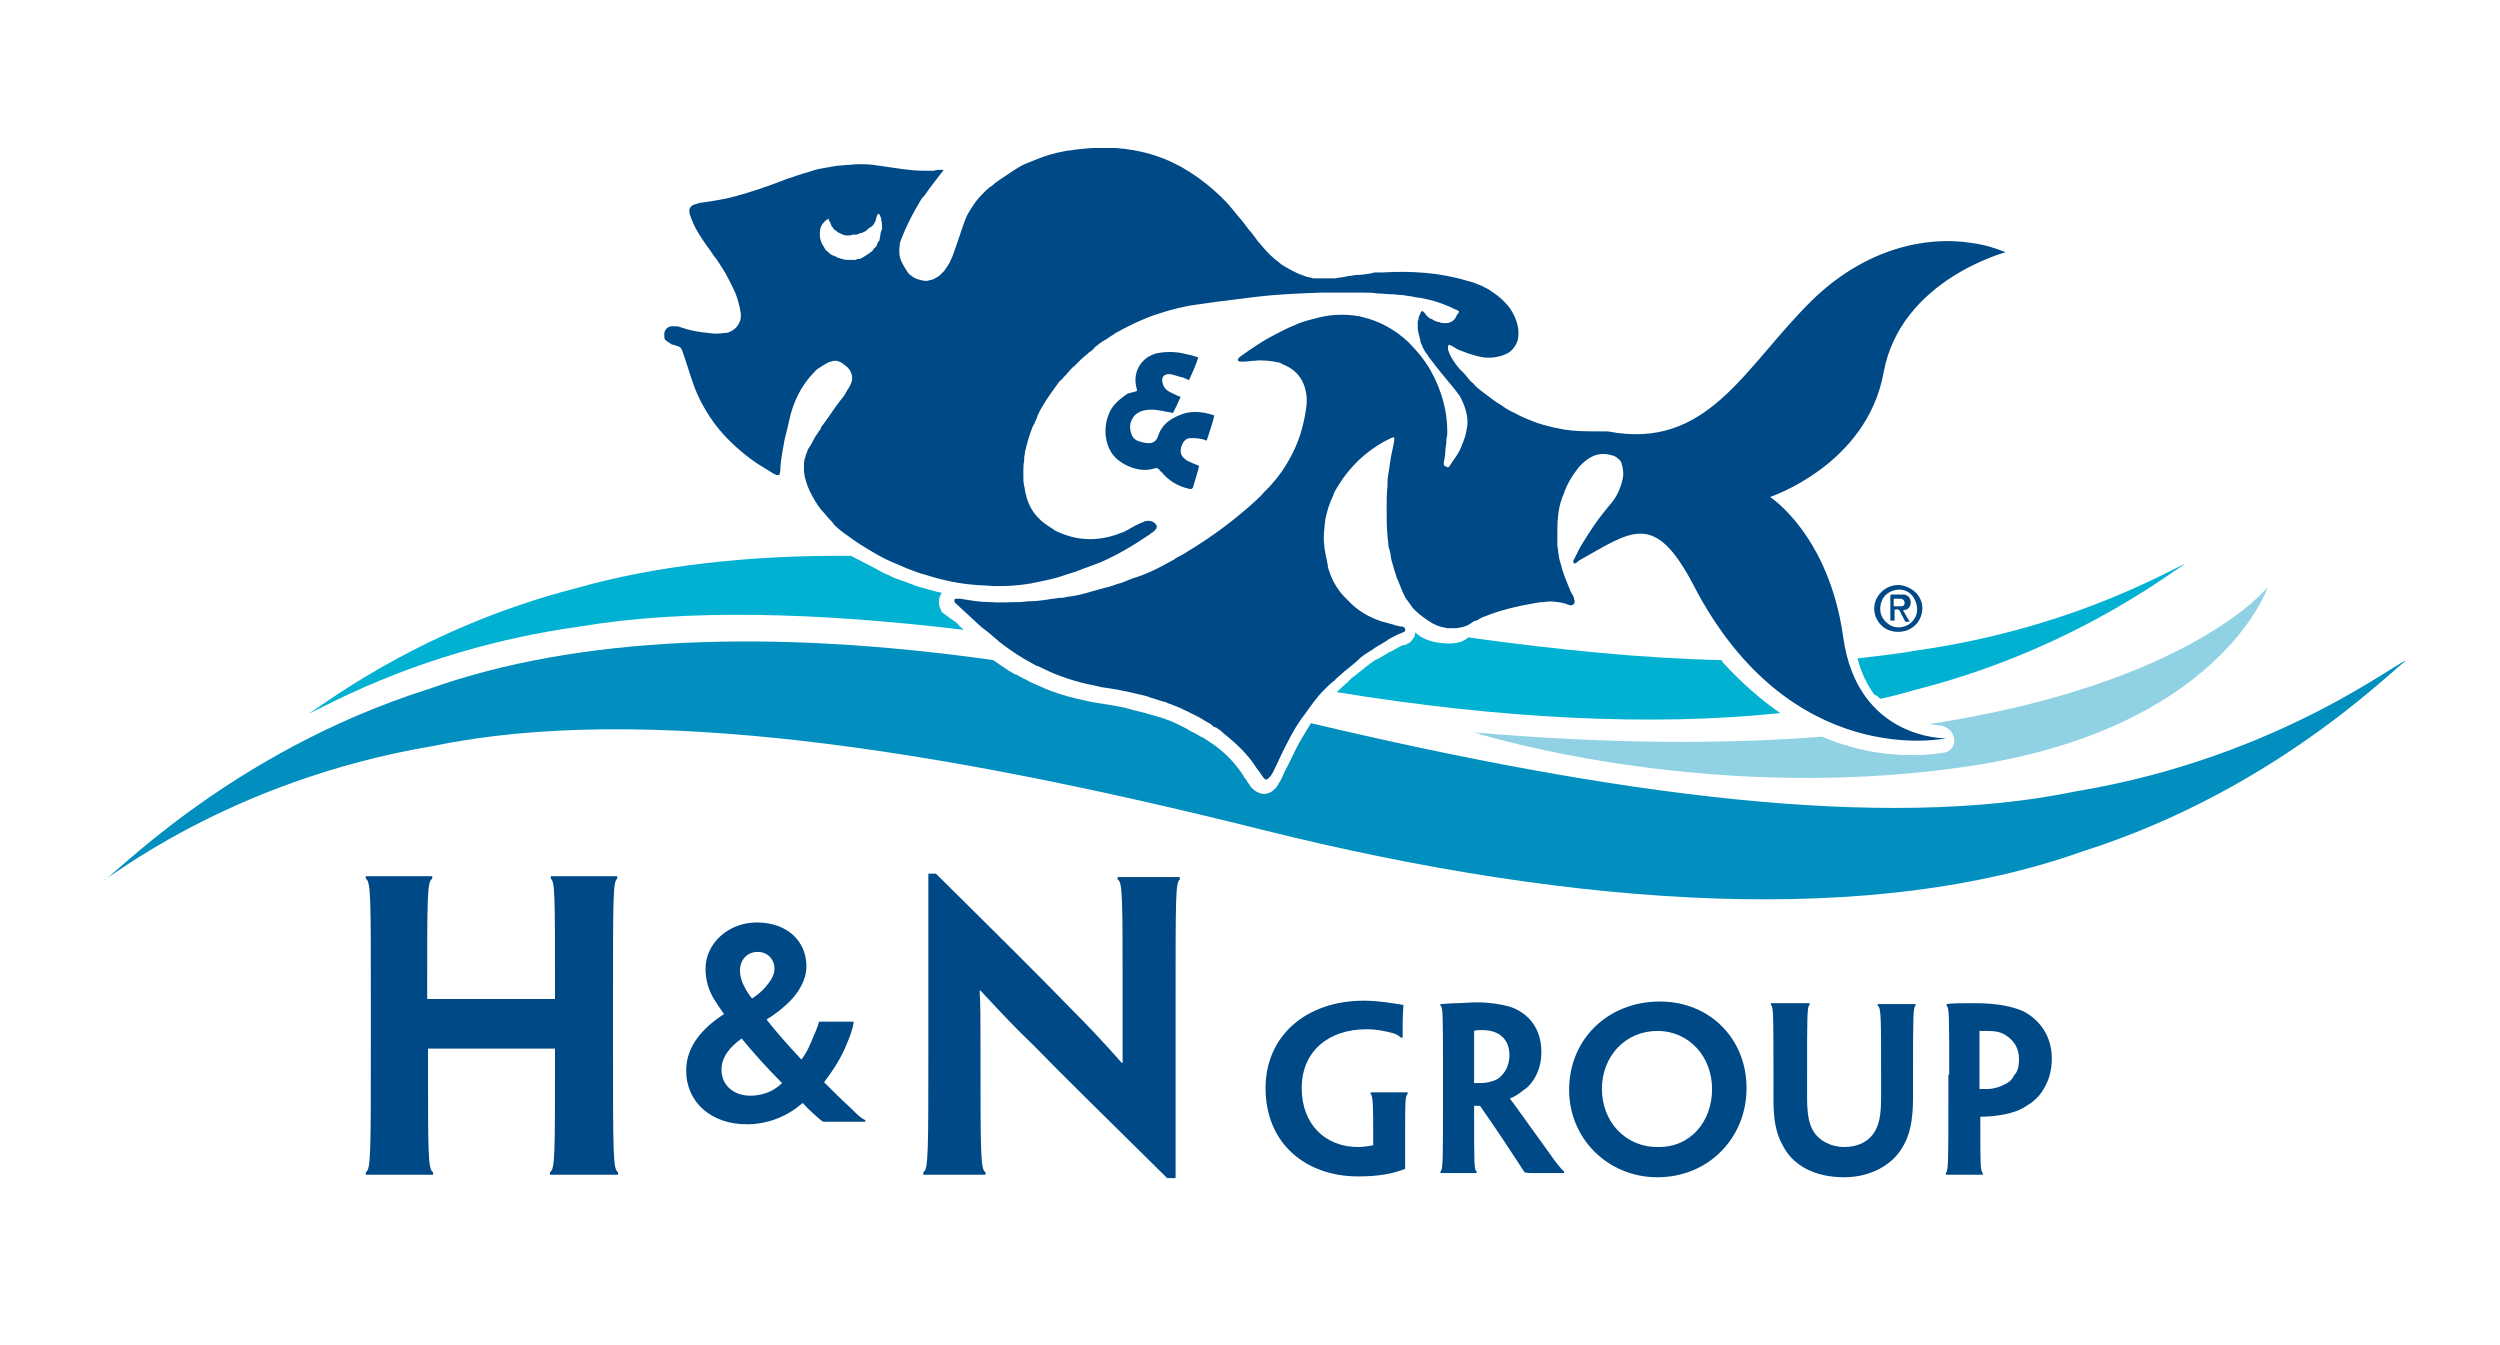 <?xml version="1.0" encoding="utf-8"?>
<!-- Generator: Adobe Illustrator 19.0.0, SVG Export Plug-In . SVG Version: 6.00 Build 0)  -->
<svg version="1.1" xmlns="http://www.w3.org/2000/svg"  x="0px" y="0px"
	 viewBox="0 0 297.3 160" style="enable-background:new 0 0 297.3 160;" xml:space="preserve">
<style type="text/css">
	.st0{fill:#008FBE;}
	.st1{fill:#00B1D1;}
	.st2{fill:#90D2E4;}
	.st3{fill:#004987;}
</style>
<g id="wave">
	<g>
		<path class="st0" d="M246.9,94.1c-23,4.8-55.1,0.4-91-8.1c-0.1,0.2-0.2,0.3-0.3,0.5c-0.5,0.8-1,1.6-1.5,2.6
			c-0.4,0.8-0.8,1.7-1.3,2.6l-0.4,0.9c-0.1,0.2-0.2,0.4-0.3,0.5c0,0.1-0.1,0.1-0.1,0.2c-0.1,0.1-0.1,0.2-0.2,0.3
			c-0.4,0.5-0.9,0.8-1.4,0.8l-0.1,0c-0.2,0-0.4,0-0.5-0.1c-0.4-0.1-0.8-0.4-1.1-0.8c-0.1-0.2-0.3-0.4-0.4-0.6l-0.2-0.3
			c-0.1-0.1-0.2-0.2-0.2-0.3c-0.9-1.4-2-2.6-3.5-3.7c-0.3-0.2-0.6-0.4-0.9-0.6l-0.3-0.2c-0.2-0.1-0.4-0.2-0.6-0.3
			c-0.1-0.1-0.2-0.1-0.3-0.2l-0.2-0.1c-0.1-0.1-0.3-0.1-0.4-0.2c-0.2-0.1-0.4-0.2-0.5-0.3l-0.4-0.2c-0.2-0.1-0.4-0.2-0.6-0.3
			l-0.4-0.2c-0.2-0.1-0.5-0.2-0.7-0.3l-0.3-0.1c-0.3-0.1-0.5-0.2-0.8-0.3l-0.1,0c-0.3-0.1-0.6-0.2-1-0.3l-0.7-0.2
			c-0.4-0.1-0.8-0.2-1.2-0.3l-0.4-0.1c-0.2-0.1-0.5-0.1-0.7-0.2c-0.5-0.1-1-0.2-1.5-0.3c-0.6-0.1-1.2-0.2-1.9-0.3
			c-0.7-0.1-1.5-0.3-2.4-0.5c-1.3-0.3-2.6-0.7-3.8-1.2c-0.6-0.3-1.2-0.5-1.8-0.8c-0.5-0.3-1-0.5-1.5-0.8c-0.1-0.1-0.2-0.1-0.3-0.1
			c-0.9-0.5-1.7-1.1-2.6-1.7c-26.2-3.7-49.3-2.9-67,3.4c-24.4,7.7-38.7,23.5-38.7,22.7C12.4,105,27,92.8,51.6,88.7
			c24.6-5.1,59.4,0.2,98.2,9.9c38.7,9.7,73.3,11.4,97.7,2.7c24.4-7.7,38.7-23.5,38.7-22.7C286.1,77.8,271.6,90,246.9,94.1z"/>
		<path class="st1" d="M223.6,83.1c1.5-0.3,2.9-0.7,4.3-1.1c20-5.1,32-15.4,32-14.9c0-0.5-12.1,7.5-32.3,10.3
			c-2.1,0.4-4.4,0.6-6.7,0.9c0.4,1.6,1.1,3.1,2,4.3C223.2,82.7,223.4,82.9,223.6,83.1z"/>
		<path class="st1" d="M171.7,76.5c-1.5-0.1-2.7-0.6-3.4-1.3c0,0.3-0.1,0.6-0.3,0.8c-0.1,0.2-0.3,0.4-0.5,0.5l-0.2,0.1
			c-0.1,0.1-0.2,0.1-0.4,0.1c0,0,0,0,0,0c-0.5,0.2-1,0.5-1.5,0.8l-0.1,0c-0.5,0.3-1,0.6-1.5,0.9l-0.1,0c-0.5,0.3-1,0.7-1.4,1
			l-0.1,0.1c-0.5,0.4-0.9,0.7-1.4,1.1c-0.2,0.2-0.4,0.3-0.5,0.5c-0.2,0.2-0.5,0.4-0.7,0.6l-0.4,0.4c-0.1,0.1-0.2,0.2-0.3,0.2
			c19.6,3.2,37.6,4.1,52.8,2.5c-2.2-1.5-4.7-3.7-6.7-5.9c-0.1-0.1-0.2-0.3-0.3-0.4c-9.2-0.2-19.3-1.2-30.1-2.7
			C174,76.4,172.9,76.6,171.7,76.5z"/>
		<path class="st1" d="M112,72.8l-0.2-0.5c-0.1-0.1-0.2-0.6-0.1-1.1c0-0.1,0.1-0.4,0.3-0.7c-1-0.2-1.9-0.5-3-0.8
			c-0.5-0.2-1.1-0.4-1.6-0.6c-0.6-0.2-1.2-0.4-1.7-0.7c-0.6-0.2-1.1-0.5-1.6-0.8l-2.9-1.5c-12.3-0.1-23.3,1.2-32.5,3.8
			c-20,5.1-32,15.4-32,14.9c0,0.5,12.1-7.5,32.3-10.3c12.5-2.1,28.1-1.7,45.6,0.4c-0.3-0.3-0.6-0.5-0.8-0.8L112,72.8z"/>
		<path class="st2" d="M232.4,87.9c0.1,0.8-0.5,1.5-1.2,1.6c-0.1,0-1.5,0.3-3.8,0.3c0,0,0,0,0,0c-2.4,0-4.9-0.3-7.3-1
			c-1.1-0.3-2.3-0.7-3.4-1.2c-11.4,0.9-25.1,0.9-41.4-0.5c0,0,26.6,8.5,57.6,4.2c31-4.2,36.8-21.5,36.8-21.5s-9.1,11.5-40.2,16.3
			c0.9,0.2,1.4,0.2,1.4,0.2C231.7,86.5,232.3,87.1,232.4,87.9z"/>
	</g>
</g>
<g id="fish">
	<g>
		<path class="st3" d="M131.8,49.4c-0.3,0.8-0.4,1.7-0.3,2.5c0.2,1.5,0.9,2.6,2.2,3.3c1.1,0.6,2.4,0.9,3.6,0.5
			c0.3-0.1,0.4,0,0.6,0.2c0.1,0.1,0.1,0.2,0.2,0.2c0.8,1,1.9,1.7,3.2,2c0.2,0.1,0.5,0.1,0.6-0.2c0.2-0.8,0.5-1.6,0.7-2.5
			c-0.5-0.2-1-0.4-1.4-0.6c-0.8-0.5-1-1.1-0.6-2c0.2-0.4,0.5-0.7,1-0.7c0.4,0,0.8,0,1.2,0.1c0.2,0,0.4,0.1,0.7,0.2
			c0.3-1,0.7-2,0.9-3c-1.5-0.5-2.9-0.6-4.2,0c-1.2,0.5-2.1,1.2-2.5,2.5c-0.2,0.6-0.6,0.8-1.1,0.8c-0.4,0-0.7-0.1-1.1-0.2
			c-0.7-0.2-1-0.7-1.1-1.5c-0.1-1.1,0.6-2,1.7-2.2c0.9-0.2,1.8,0,2.8,0.2c0.2,0,0.4,0.1,0.6,0.1c0.3-0.6,0.6-1.2,0.9-1.9
			c-0.3-0.1-0.5-0.2-0.7-0.3c-0.6-0.3-1.2-0.5-1.4-1.2c-0.3-0.8,0.1-1.3,0.9-1.2c0.5,0.1,1,0.3,1.5,0.4c0.2,0.1,0.5,0.2,0.7,0.3
			c0.4-0.9,0.8-1.7,1.1-2.7c-0.6-0.2-1-0.3-1.5-0.4c-1.1-0.3-2.3-0.3-3.4-0.1c-2,0.5-3,2.4-2.4,4.3c0,0,0,0.1,0,0.2
			c-0.3,0.1-0.7,0.2-1.1,0.3C133.1,47.5,132.2,48.2,131.8,49.4z"/>
	</g>
	<g>
		<path class="st3" d="M227.2,70c1.4,0.8,1.8,2.4,1,3.8c-0.8,1.3-2.5,1.7-3.9,1c-1.5-0.9-1.7-2.6-1.1-3.7
			C224,69.7,225.7,69.1,227.2,70z M227.7,73.5c0.6-0.9,0.2-2.5-0.8-3.1c-1-0.6-2.4-0.2-3,0.8c-0.6,1.2-0.3,2.4,0.8,3.1
			C225.6,74.9,227.1,74.6,227.7,73.5z"/>
		<path class="st3" d="M226.3,72.6c0.3,0.4,0.5,0.9,0.8,1.3c-0.5,0.1-0.5,0.1-0.7-0.3c-0.1-0.3-0.3-0.5-0.4-0.8
			c-0.1-0.3-0.3-0.4-0.7-0.3c0,0.4,0,0.8,0,1.3c-0.2,0-0.3,0-0.5,0c0-0.1,0-0.2,0-0.3c0-0.8,0-1.6,0-2.4c0-0.1,0-0.1,0-0.2
			c0-0.2,0.1-0.2,0.2-0.2c0.4,0,0.9,0,1.3,0c0.5,0,0.8,0.3,0.9,0.7c0.1,0.5-0.1,0.9-0.5,1.1C226.4,72.5,226.4,72.6,226.3,72.6z
			 M225.2,72.1c0.3,0,0.6,0,0.9,0c0.3,0,0.4-0.2,0.4-0.4c0-0.2-0.1-0.4-0.4-0.5c-0.3,0-0.6,0-0.9,0
			C225.2,71.5,225.2,71.8,225.2,72.1z"/>
	</g>
	<g>
		<path class="st3" d="M219.2,75.8c-1.7-12.2-8.7-16.7-8.7-16.7S222,55.3,224,44.3c2-11,14.5-14.3,14.5-14.3c-1.2-0.5-2.5-0.9-4-1.1
			c-5.5-0.9-12.8,0.7-19.1,6.9c-8,7.9-12.3,17.8-24.2,15.5l-0.9,0c-1.2,0-2.2,0-3.3-0.1l0,0c-0.3,0-0.6-0.1-0.9-0.1
			c-0.5-0.1-1-0.2-1.5-0.3c-0.8-0.2-1.6-0.4-2.3-0.7c-0.8-0.3-1.5-0.6-2.2-1c-0.5-0.2-1-0.5-1.4-0.8c-0.3-0.2-0.6-0.4-0.8-0.5
			c-0.1-0.1-0.3-0.2-0.4-0.3c-0.4-0.3-0.8-0.6-1.2-0.9c-0.4-0.3-0.8-0.6-1.1-1c-0.4-0.3-0.7-0.7-1-1.1c-0.1-0.1-0.2-0.2-0.3-0.3
			c-0.1-0.1-0.2-0.2-0.3-0.3c-0.6-0.7-1.1-1.4-1.4-2.3c0,0,0-0.1,0-0.1c0,0,0,0,0,0c0,0,0-0.1,0-0.1c0,0,0,0,0,0c0,0,0-0.1,0-0.2
			c0-0.1,0-0.1,0.1-0.2c0.1,0,0.2,0.1,0.3,0.1c0,0,0,0,0,0c0.2,0.1,0.3,0.2,0.5,0.3c0.3,0.2,0.6,0.3,0.9,0.4
			c0.2,0.1,0.3,0.1,0.5,0.2c0.6,0.2,1.3,0.4,1.9,0.5c0.9,0.1,1.8,0,2.7-0.4c0.7-0.3,1.2-1,1.4-1.7c0.2-1,0-1.9-0.4-2.8
			c-0.3-0.6-0.6-1.1-1-1.5c-0.2-0.2-0.4-0.4-0.6-0.6c-0.2-0.1-0.3-0.3-0.5-0.4c-0.1-0.1-0.3-0.2-0.4-0.3c-0.2-0.1-0.4-0.3-0.6-0.4
			c-0.1,0-0.1-0.1-0.2-0.1c-0.4-0.2-0.7-0.4-1.1-0.5c-0.4-0.2-0.8-0.3-1.2-0.4c-3.3-1-6.7-1.2-10.1-1c-0.2,0-0.5,0-0.7,0
			c-0.2,0-0.4,0-0.6,0.1c-0.6,0.1-1.2,0.2-1.9,0.2c-0.4,0.1-0.8,0.1-1.2,0.2c-0.4,0.1-0.8,0.1-1.2,0.2c-0.2,0-0.4,0-0.5,0
			c0,0-0.1,0-0.1,0c-0.2,0-0.5,0-0.7,0c-0.1,0-0.1,0-0.2,0c-0.2,0-0.4,0-0.6,0c-0.1,0-0.3,0-0.4,0c-0.1,0-0.3,0-0.4-0.1
			c-0.3,0-0.6-0.1-0.8-0.2l0,0l0,0c-0.3-0.1-0.6-0.2-0.8-0.3c-0.2-0.1-0.4-0.2-0.6-0.3c-0.1,0-0.1-0.1-0.2-0.1
			c-0.2-0.1-0.5-0.3-0.7-0.4c0,0,0,0,0,0c-0.2-0.1-0.5-0.3-0.7-0.5l0,0c-0.7-0.5-1.3-1.1-1.9-1.8c0,0,0,0,0,0
			c-0.2-0.2-0.4-0.5-0.6-0.7c-0.4-0.5-0.7-1-1.1-1.4c-0.4-0.5-0.7-1-1.1-1.4c-0.3-0.4-0.6-0.7-0.9-1.1c-0.9-1.1-1.9-2-3-2.9
			c-2.5-2-5.2-3.4-8.5-4c-0.4-0.1-0.8-0.1-1.2-0.2c-0.4,0-0.8-0.1-1.2-0.1c-0.1,0-0.2,0-0.3,0c-0.3,0-0.5,0-0.8,0
			c-0.4,0-0.7,0-1.1,0c0,0-0.1,0-0.1,0c-0.8,0-1.6,0.1-2.5,0.2c-0.4,0.1-0.9,0.1-1.3,0.2c-1.1,0.2-2.1,0.5-3.1,0.9
			c-0.5,0.2-1,0.4-1.5,0.6c-0.5,0.2-0.9,0.5-1.4,0.8c-0.3,0.2-0.6,0.4-0.9,0.6c-0.3,0.2-0.6,0.4-0.9,0.6c-0.1,0.1-0.2,0.2-0.3,0.2
			c-0.2,0.2-0.4,0.4-0.6,0.5c-0.2,0.1-0.3,0.3-0.5,0.4c-0.4,0.4-0.9,0.9-1.2,1.3c-0.5,0.7-1,1.4-1.3,2.2c0,0,0,0,0,0c0,0,0,0,0,0
			c-0.1,0.3-0.2,0.5-0.3,0.8c-0.1,0.3-0.2,0.6-0.3,0.9c-0.3,0.9-0.6,1.8-0.9,2.6c-0.1,0.3-0.3,0.6-0.4,0.9c-0.2,0.3-0.4,0.6-0.6,0.9
			c-0.2,0.2-0.4,0.4-0.6,0.6c-0.2,0.1-0.3,0.2-0.5,0.3c-0.1,0-0.1,0.1-0.2,0.1c-0.2,0.1-0.5,0.1-0.7,0.2c-0.3,0-0.5,0-0.8-0.1
			c-0.1,0-0.3-0.1-0.4-0.1c-0.2-0.1-0.5-0.2-0.7-0.4c-0.2-0.1-0.4-0.3-0.5-0.5c-0.2-0.3-0.4-0.6-0.6-1c0-0.1-0.1-0.1-0.1-0.2
			c-0.3-0.7-0.3-1.3-0.2-2c0-0.2,0.1-0.5,0.2-0.7c0.6-1.6,1.4-3.1,2.3-4.6c0.1-0.2,0.2-0.3,0.4-0.5c0.7-1,1.4-1.9,2.1-2.8
			c0,0,0.1-0.1,0.1-0.1c0-0.1,0.1-0.1,0.1-0.2c-0.1,0-0.2,0-0.3,0c-0.3,0-0.6,0-0.8,0.1c-0.2,0-0.4,0-0.6,0c-0.2,0-0.5,0-0.7,0
			c-1.6,0-3.1-0.3-4.6-0.5c-0.5-0.1-0.9-0.1-1.4-0.2c-0.9-0.1-1.9-0.1-2.8,0c-0.5,0-0.9,0.1-1.4,0.1c-0.6,0.1-1.1,0.2-1.7,0.3
			c-0.7,0.1-1.3,0.3-1.9,0.5c-0.8,0.2-1.5,0.5-2.2,0.7c-0.3,0.1-0.5,0.2-0.8,0.3c-1.8,0.7-3.6,1.3-5.4,1.8c-1.4,0.4-2.8,0.6-4.2,0.8
			c-0.2,0-0.4,0.1-0.7,0.2c0,0,0,0-0.1,0c-0.5,0.2-0.7,0.5-0.6,1c0,0,0,0.1,0,0.1c0.2,0.6,0.4,1.1,0.7,1.7c0.5,0.9,1.1,1.8,1.7,2.6
			c0.3,0.4,0.5,0.8,0.8,1.1c0.5,0.8,1,1.5,1.4,2.3c0.2,0.4,0.4,0.8,0.6,1.2c0.4,0.8,0.6,1.5,0.8,2.4c0,0.2,0.1,0.4,0.1,0.7
			c0,0.3,0,0.7-0.2,1c-0.2,0.5-0.7,0.9-1.2,1.1c-0.2,0.1-0.4,0.1-0.6,0.1c-0.6,0.1-1.2,0.1-1.8,0c-1.2-0.1-2.3-0.3-3.4-0.7
			c-0.2-0.1-0.4-0.1-0.7-0.1c-0.1,0-0.2,0-0.3,0c-0.4,0-0.8,0.3-0.9,0.8c0,0,0,0.1,0,0.1c0,0.1,0,0.1,0,0.2c0,0.2,0,0.4,0.1,0.5
			c0.1,0.1,0.2,0.2,0.4,0.3c0.1,0.1,0.2,0.1,0.3,0.2c0.1,0.1,0.2,0.1,0.3,0.1c0.1,0,0.2,0.1,0.3,0.1c0.1,0,0.2,0.1,0.3,0.1
			c0.2,0.1,0.3,0.2,0.4,0.4c0.5,1.4,0.9,2.8,1.4,4.2c0.5,1.4,1.2,2.7,2,3.9c0.2,0.2,0.3,0.5,0.5,0.7c1.2,1.6,2.7,3,4.3,4.2
			c0.8,0.6,1.7,1.1,2.5,1.6c0,0,0,0,0,0c0.1,0.1,0.3,0.2,0.4,0.2c0,0,0,0,0,0c0.1,0.1,0.3,0.1,0.4,0.1c0,0,0.1,0,0.1,0
			c0-0.2,0.1-0.4,0.1-0.6c0-0.6,0.1-1.3,0.2-1.9c0.1-0.6,0.2-1.1,0.3-1.7c0.1-0.3,0.1-0.5,0.2-0.8c0.2-0.7,0.3-1.4,0.5-2.1
			c0-0.1,0.1-0.3,0.1-0.4c0.1-0.2,0.1-0.4,0.2-0.6c0.5-1.4,1.2-2.7,2.3-3.9c0.3-0.3,0.5-0.6,0.9-0.8c0.3-0.2,0.6-0.4,1-0.6
			c0.3-0.1,0.6-0.2,0.9-0.2c0.2,0,0.4,0.1,0.6,0.2c0.1,0,0.1,0.1,0.2,0.1c0.2,0.2,0.4,0.3,0.6,0.5c0.5,0.5,0.7,1.3,0.4,1.9
			c-0.1,0.3-0.3,0.6-0.5,0.9c0,0.1-0.1,0.1-0.1,0.2c-0.2,0.4-0.5,0.7-0.8,1.1c-0.7,0.9-1.3,1.9-2,2.8c-0.1,0.1-0.2,0.2-0.2,0.4
			c0,0,0,0.1-0.1,0.1c-0.2,0.4-0.5,0.7-0.7,1.1c-0.2,0.4-0.4,0.8-0.7,1.2c-0.1,0.3-0.2,0.5-0.3,0.8c0,0.1,0,0.2-0.1,0.3
			c-0.1,0.4-0.1,0.9-0.1,1.4c0,0.3,0.1,0.6,0.1,0.8c0.2,0.8,0.5,1.6,0.9,2.3c0.4,0.7,0.8,1.4,1.4,2c0.2,0.2,0.4,0.5,0.6,0.7
			c0.2,0.2,0.4,0.4,0.6,0.7c0.5,0.5,1,0.9,1.6,1.3c0.9,0.7,1.9,1.3,2.9,1.9c1,0.6,2,1.1,3,1.5c0.5,0.2,1.1,0.5,1.7,0.7
			c0.5,0.2,1,0.4,1.5,0.5c1.8,0.6,3.6,1,5.4,1.2c0.4,0,0.8,0.1,1.2,0.1c0.6,0,1.3,0.1,1.9,0.1c0.2,0,0.3,0,0.5,0c0,0,0,0,0,0
			c1.2,0,2.4-0.1,3.6-0.3c0.2,0,0.3-0.1,0.5-0.1c1-0.2,2-0.4,3-0.7c0.3-0.1,0.6-0.2,0.9-0.3c0.7-0.2,1.3-0.4,2-0.7
			c0.1,0,0.2-0.1,0.3-0.1c0.5-0.2,1.1-0.4,1.6-0.6c2.1-0.9,4.1-2.1,6-3.4c0.1-0.1,0.2-0.2,0.3-0.2c0.1-0.1,0.2-0.2,0.3-0.3
			c0.2-0.2,0.2-0.4,0.1-0.6c-0.1-0.1-0.2-0.2-0.3-0.3c-0.1,0-0.1,0-0.2-0.1c-0.4-0.1-0.7-0.1-1.1,0.1c-0.5,0.2-1.1,0.5-1.6,0.8
			c-0.1,0.1-0.3,0.2-0.4,0.2c-0.1,0.1-0.3,0.2-0.4,0.2c-2.4,1-4.8,1.1-7.1,0.2c-0.2-0.1-0.3-0.1-0.5-0.2c-0.2-0.1-0.5-0.2-0.7-0.4
			c-0.5-0.3-0.9-0.6-1.3-0.9c-0.2-0.2-0.4-0.4-0.6-0.6c-0.7-0.8-1.1-1.7-1.3-2.6c-0.1-0.3-0.1-0.6-0.2-1c-0.1-0.4-0.1-0.8-0.1-1.2
			c0-0.2,0-0.3,0-0.5c0-0.4,0-0.9,0.1-1.3c0-0.1,0-0.2,0-0.3c0-0.3,0.1-0.5,0.1-0.8c0.2-0.8,0.4-1.6,0.7-2.4
			c0.1-0.3,0.2-0.6,0.4-0.9c0,0,0,0,0,0c0.1-0.3,0.3-0.6,0.4-1c0.6-1.3,1.4-2.4,2.2-3.5c0.2-0.3,0.4-0.6,0.7-0.8
			c0.2-0.3,0.5-0.5,0.7-0.8c0,0,0,0,0,0c0.3-0.3,0.5-0.6,0.8-0.8c0.2-0.2,0.3-0.3,0.5-0.5c0.1-0.1,0.2-0.2,0.3-0.3
			c0.2-0.2,0.5-0.4,0.7-0.6c0,0,0.1,0,0.1-0.1c0.3-0.2,0.6-0.4,0.8-0.7l0,0c0.4-0.3,0.7-0.6,1.1-0.8c0,0,0,0,0,0
			c0.4-0.2,0.7-0.5,1.1-0.7c0,0,0.1,0,0.1-0.1c0.4-0.2,0.7-0.4,1.1-0.6c0.1,0,0.1-0.1,0.2-0.1c0.4-0.2,0.8-0.4,1.2-0.6
			c0.9-0.4,1.8-0.8,2.8-1.1c1.5-0.5,3.1-0.9,4.7-1.1c0.7-0.1,1.4-0.2,2.1-0.3c1.6-0.2,3.2-0.4,4.8-0.6c2.5-0.3,5.1-0.4,7.6-0.5
			c0.8,0,1.7,0,2.5,0c0.1,0,0.1,0,0.2,0c0.8,0,1.6,0,2.4,0l0,0c0.6,0,1.1,0,1.7,0.1c0.6,0,1.2,0.1,1.8,0.1c0.4,0,0.8,0.1,1.3,0.1
			c0.4,0.1,0.8,0.1,1.2,0.2c0.4,0.1,0.8,0.1,1.2,0.2c1,0.2,2,0.5,2.9,0.9c0.3,0.1,0.6,0.3,0.9,0.4c0.1,0,0.1,0.1,0.2,0.1
			c0.1,0,0.1,0.1,0.2,0.1c0,0.2-0.1,0.3-0.2,0.4c-0.1,0.2-0.2,0.3-0.2,0.4c-0.4,0.6-1,0.7-1.6,0.6c-0.1,0-0.2,0-0.3-0.1
			c-0.1,0-0.1,0-0.2,0c-0.2-0.1-0.3-0.1-0.5-0.2c-0.1-0.1-0.3-0.2-0.4-0.2c-0.3-0.2-0.5-0.4-0.7-0.7c-0.2-0.2-0.3-0.3-0.4-0.1
			c0,0-0.1,0.1-0.1,0.2c0,0.1-0.1,0.2-0.1,0.2c0,0.1-0.1,0.2-0.1,0.3c0,0,0,0,0,0c0,0.1,0,0.2-0.1,0.4c0,0.3,0,0.6,0,0.9
			c0,0,0,0,0,0c0,0.2,0.1,0.4,0.1,0.6v0c0.1,0.2,0.1,0.5,0.2,0.7c0,0,0,0.1,0,0.1c0,0,0,0,0,0.1c0.2,0.5,0.4,1,0.7,1.4
			c0.2,0.2,0.3,0.5,0.5,0.7c0.9,1.2,1.9,2.4,2.9,3.6c0.2,0.3,0.4,0.5,0.6,0.8c0.6,1.1,1,2.3,0.9,3.5c-0.1,0.6-0.2,1.2-0.4,1.7
			c-0.2,0.5-0.4,1.1-0.7,1.6c-0.3,0.5-0.7,1-1,1.5c0,0.1-0.1,0.1-0.1,0.1c-0.1,0.1-0.2,0.1-0.3,0c-0.1,0-0.1-0.1-0.2-0.1
			c0,0-0.1-0.1-0.1-0.1c0-0.1,0-0.2,0-0.3c0.1-0.5,0.2-1.1,0.2-1.6c0-0.3,0.1-0.5,0.1-0.8c0-0.3,0-0.5,0.1-0.8
			c0.1-2.7-0.6-5.3-2-7.8c-0.7-1.2-1.6-2.3-2.6-3.3c-1.6-1.5-3.4-2.5-5.5-3c-0.1,0-0.3-0.1-0.4-0.1c-1.8-0.3-3.6-0.2-5.3,0.3
			c-0.8,0.2-1.6,0.4-2.4,0.8c-0.8,0.3-1.5,0.7-2.3,1.1c-0.6,0.3-1.3,0.7-1.9,1.1c-0.8,0.5-1.5,1-2.2,1.5c0,0-0.1,0.1-0.1,0.1
			c0,0,0,0,0,0c0,0-0.1,0-0.1,0.1c-0.1,0.1-0.1,0.2-0.1,0.2c0,0.1,0.1,0.1,0.2,0.2c0.1,0,0.2,0,0.3,0c0.1,0,0.2,0,0.3,0
			c0.4,0,0.8-0.1,1.2-0.1c0.9-0.1,1.9,0,2.8,0.2c0.2,0,0.3,0.1,0.5,0.2c1,0.4,1.8,1,2.3,1.9c0.1,0.1,0.1,0.3,0.2,0.4
			c0.4,1,0.5,2,0.3,3.1c-0.3,2.1-0.9,4-1.9,5.8c-0.6,1.1-1.3,2.1-2.1,3c-0.4,0.5-0.9,0.9-1.3,1.4c-0.1,0.1-0.2,0.2-0.2,0.2
			c-0.1,0.1-0.2,0.1-0.2,0.2c-2.6,2.4-5.4,4.5-8.4,6.3c-0.4,0.3-0.9,0.5-1.4,0.8c0,0-0.1,0-0.1,0.1c-0.4,0.2-0.9,0.5-1.3,0.7
			c-1.1,0.6-2.2,1.1-3.4,1.5c0,0-0.1,0-0.1,0c-0.5,0.2-1,0.4-1.5,0.6c-0.1,0-0.2,0.1-0.4,0.1c-0.5,0.2-1.1,0.4-1.6,0.5c0,0,0,0,0,0
			c-0.8,0.2-1.7,0.5-2.5,0.7c-0.7,0.2-1.4,0.3-2.1,0.4c-0.3,0.1-0.6,0.1-0.9,0.1c-0.4,0.1-0.9,0.1-1.3,0.2c-0.7,0.1-1.4,0.2-2.1,0.2
			c-0.4,0-0.9,0.1-1.3,0.1c-1.2,0-2.3,0.1-3.5,0c-1.2,0-2.3-0.2-3.5-0.4c-0.1,0-0.1,0-0.2,0c0,0,0,0-0.1,0c-0.1,0-0.1,0-0.1,0
			c0,0-0.1,0-0.1,0c-0.1,0-0.2,0.1-0.2,0.1c0,0.1,0,0.1,0,0.2c0,0.1,0,0.1,0.1,0.2c0,0,0,0,0,0c0,0,0,0,0,0c0,0,0,0,0,0
			c0.4,0.4,0.9,0.8,1.3,1.2c0.4,0.4,0.9,0.8,1.3,1.2c0.4,0.4,0.8,0.7,1.2,1c0.4,0.3,0.8,0.7,1.2,1c0.1,0.1,0.1,0.1,0.2,0.2
			c0.9,0.7,1.9,1.4,2.9,2c0.5,0.3,1.1,0.6,1.6,0.9c0,0,0,0,0.1,0c0.6,0.3,1.1,0.5,1.7,0.8c1.2,0.5,2.4,0.9,3.6,1.2
			c0.7,0.2,1.5,0.3,2.2,0.5c0.6,0.1,1.3,0.2,1.9,0.3c0.5,0.1,1,0.2,1.5,0.3c0.3,0.1,0.5,0.1,0.8,0.2c0.2,0,0.3,0.1,0.5,0.1
			c0.4,0.1,0.9,0.2,1.3,0.4c0.2,0,0.3,0.1,0.4,0.1c0.1,0,0.2,0.1,0.3,0.1c0.3,0.1,0.6,0.2,1,0.3c0.1,0,0.1,0,0.2,0.1
			c0.3,0.1,0.6,0.2,0.8,0.3c0.1,0,0.2,0.1,0.3,0.1c0.2,0.1,0.5,0.2,0.7,0.3c0.1,0.1,0.2,0.1,0.4,0.2c0.2,0.1,0.4,0.2,0.6,0.3
			c0.1,0.1,0.3,0.1,0.4,0.2c0.2,0.1,0.4,0.2,0.6,0.3c0.2,0.1,0.3,0.2,0.5,0.3c0.2,0.1,0.3,0.2,0.5,0.3c0.2,0.1,0.4,0.2,0.6,0.4
			c0.1,0.1,0.2,0.2,0.4,0.2c0.3,0.2,0.6,0.4,0.9,0.7c1.5,1.2,2.9,2.5,3.9,4.1c0.1,0.1,0.2,0.3,0.3,0.4c0.2,0.2,0.3,0.5,0.5,0.7
			c0.1,0.2,0.2,0.2,0.3,0.3c0,0,0.1,0,0.1,0c0.1,0,0.2-0.1,0.3-0.2c0,0,0.1-0.1,0.1-0.1c0,0,0-0.1,0.1-0.1c0.1-0.2,0.2-0.3,0.3-0.5
			c0.6-1.2,1.1-2.4,1.7-3.5c0.6-1.2,1.3-2.4,2.1-3.4c0.7-1,1.4-2,2.3-2.9c0.4-0.4,0.7-0.7,1.1-1c0.1-0.1,0.2-0.1,0.2-0.2
			c0.3-0.3,0.6-0.5,0.9-0.8c0.2-0.2,0.4-0.3,0.6-0.5c0.5-0.4,1-0.8,1.4-1.2c0,0,0,0,0.1-0.1c0.5-0.4,1-0.7,1.5-1
			c0,0,0.1-0.1,0.1-0.1c0.5-0.3,1-0.6,1.5-0.9c0,0,0.1,0,0.1-0.1c0.5-0.3,1.1-0.6,1.6-0.8c0,0,0.1,0,0.2-0.1c0.1,0,0.1,0,0.2-0.1
			c0,0,0,0,0,0c0,0,0.1,0,0.1-0.1c0,0,0-0.1,0-0.2c0-0.1-0.1-0.1-0.1-0.2c0,0,0,0,0,0c-0.1,0-0.2-0.1-0.3-0.1c0,0-0.1,0-0.1,0
			c0,0-0.1,0-0.1,0c-0.1,0-0.2-0.1-0.4-0.1c-0.1,0-0.2,0-0.3-0.1c-0.5-0.1-1-0.3-1.5-0.4c-1.5-0.5-2.9-1.3-4-2.5
			c-0.4-0.4-0.7-0.7-1-1.1c-0.6-0.8-1-1.6-1.3-2.6c-0.1-0.2-0.1-0.3-0.1-0.5c0-0.2-0.1-0.3-0.1-0.5c0-0.2-0.1-0.3-0.1-0.5
			c-0.1-0.3-0.1-0.7-0.2-1c0-0.1,0-0.2,0-0.2c-0.1-0.7-0.1-1.4,0-2.2c0-0.4,0.1-0.7,0.1-1c0.2-1,0.5-2,1-3c0,0,0-0.1,0-0.1
			c0.3-0.6,0.7-1.2,1.1-1.8c1.5-2.1,3.4-3.7,5.7-4.8c0.1,0,0.2-0.1,0.4-0.1c0,0.1,0,0.2,0,0.2c0,0.1,0,0.1,0,0.2
			c-0.1,0.7-0.3,1.4-0.4,2c-0.1,0.7-0.2,1.4-0.3,2c-0.1,0.5-0.1,1-0.1,1.4c-0.1,0.9-0.1,1.8-0.1,2.7c0,1.1,0,2.1,0.1,3.2
			c0,0.3,0.1,0.7,0.1,1c0,0.3,0.1,0.6,0.2,0.9c0.1,0.4,0.1,0.8,0.2,1.1c0.2,0.7,0.4,1.4,0.6,2c0,0.1,0,0.1,0.1,0.2
			c0.2,0.5,0.4,1,0.6,1.5c0.1,0.2,0.2,0.4,0.3,0.6c0,0.1,0.1,0.1,0.1,0.2c0,0,0.1,0.1,0.1,0.1c0.3,0.4,0.6,0.9,0.9,1.2
			c0.6,0.6,1.3,1.1,2.1,1.6c0.4,0.2,0.8,0.4,1.3,0.5c0,0,0,0,0.1,0c0.1,0,0.2,0.1,0.4,0.1l0,0l0,0c0.2,0,0.3,0,0.5,0
			c0,0,0.1,0,0.1,0c0.2,0,0.3,0,0.5,0l0,0c0.2,0,0.4-0.1,0.6-0.1c0.4-0.1,0.7-0.2,1-0.4c0.1-0.1,0.2-0.1,0.3-0.2
			c0.1-0.1,0.3-0.2,0.5-0.2c0.2-0.1,0.3-0.2,0.5-0.3c0.2-0.1,0.4-0.2,0.5-0.2c0.2-0.1,0.3-0.1,0.5-0.2c1.6-0.6,3.3-1,5-1.3
			c0.5-0.1,1-0.2,1.5-0.2c0.5-0.1,1.1-0.1,1.6,0c0.3,0,0.6,0.1,1,0.2c0.1,0,0.1,0,0.2,0.1c0.1,0,0.2,0,0.3,0.1
			c0.4,0,0.7-0.3,0.5-0.7c0,0,0,0,0-0.1c0-0.1-0.1-0.2-0.1-0.3c0,0,0,0,0,0c-0.1-0.2-0.3-0.5-0.4-0.7c0,0,0-0.1,0-0.1
			c-0.1-0.2-0.2-0.4-0.3-0.7c0,0,0,0,0,0c-0.2-0.5-0.4-1-0.6-1.6c-0.1-0.5-0.3-1-0.4-1.5c0,0,0,0,0,0c0-0.2-0.1-0.5-0.1-0.7
			c0-0.3-0.1-0.5-0.1-0.8c0-0.5,0-1.1,0-1.7c0-1.3,0.1-2.5,0.5-3.7c0.1-0.2,0.1-0.4,0.2-0.5c0.4-1.3,1.1-2.4,1.9-3.4
			c1-1.1,2.2-1.8,3.7-1.4c0.1,0,0.3,0.1,0.4,0.1c0.1,0,0.1,0.1,0.2,0.1c0.2,0.1,0.4,0.3,0.6,0.5c0,0.1,0.1,0.1,0.1,0.2
			c0.2,0.6,0.3,1.2,0.2,1.8c-0.2,1-0.6,2-1.2,2.8c-0.3,0.4-0.6,0.7-0.9,1.1c-1,1.2-1.9,2.6-2.7,3.9c-0.4,0.6-0.7,1.3-1,1.9
			c-0.1,0.1-0.2,0.3,0,0.5c0,0,0,0,0,0c0,0,0,0,0,0c0,0,0.1,0,0.1,0c0.1,0,0.2-0.1,0.3-0.2c0,0,0.1,0,0.1-0.1
			c6.3-3.5,9-6.1,13.7,2.9c11.5,22.2,30,18.2,30,18.2S220.9,88,219.2,75.8z M104.7,27.9c0,0.2-0.1,0.4-0.1,0.6
			c0,0.1-0.1,0.2-0.2,0.3c-0.1,0.2-0.1,0.4-0.2,0.5c-0.1,0.1-0.2,0.2-0.3,0.3c-0.1,0.2-0.2,0.3-0.4,0.4c0,0,0,0-0.1,0.1
			c-0.1,0.1-0.2,0.1-0.3,0.2c0,0,0,0,0,0c-0.3,0.2-0.6,0.4-0.9,0.5c0,0-0.1,0-0.1,0c-0.1,0-0.2,0-0.3,0.1c-0.1,0-0.2,0-0.2,0
			c0,0,0,0-0.1,0c-0.2,0-0.3,0-0.4,0c-0.1,0-0.3,0-0.4,0c-0.2,0-0.3,0-0.5-0.1c-0.1,0-0.2,0-0.3-0.1c-0.2,0-0.4-0.1-0.5-0.2
			c-0.1,0-0.2-0.1-0.3-0.1c-0.3-0.1-0.5-0.3-0.7-0.5c-0.2-0.1-0.3-0.3-0.4-0.5c-0.1-0.2-0.2-0.3-0.3-0.5c-0.1-0.3-0.2-0.6-0.2-0.9
			c0-0.1,0-0.2,0-0.3c0-0.6,0.2-1,0.6-1.4c0.1-0.1,0.3-0.2,0.4-0.3c0.1,0.2,0.1,0.3,0.2,0.4c0,0,0,0,0,0c0.1,0.2,0.1,0.3,0.2,0.5
			c0,0.1,0.1,0.1,0.1,0.1c0.1,0.1,0.1,0.2,0.2,0.3c0,0,0.1,0.1,0.2,0.1c0.1,0.1,0.1,0.1,0.2,0.2c0.1,0,0.1,0.1,0.2,0.1
			c0.1,0,0.2,0.1,0.2,0.1c0,0,0,0,0,0c0.2,0.1,0.4,0.2,0.7,0.2c0,0,0.1,0,0.1,0c0,0,0,0,0,0c0.2,0,0.4,0,0.6-0.1c0.2,0,0.3,0,0.5,0
			c0.2-0.1,0.4-0.2,0.6-0.2c0.1-0.1,0.3-0.1,0.4-0.2c0.2-0.1,0.3-0.3,0.5-0.4c0.1-0.1,0.2-0.1,0.3-0.2c0.2-0.2,0.4-0.5,0.5-0.9
			c0,0,0,0,0-0.1c0.1-0.2,0.1-0.3,0.2-0.5c0.2,0.1,0.3,0.2,0.3,0.4c0.1,0.1,0.1,0.3,0.1,0.4c0.1,0.3,0.1,0.7,0.1,1
			C104.7,27.7,104.7,27.8,104.7,27.9z"/>
	</g>
</g>
<g id="text">
	<path class="st3" d="M72.9,124c0,13.2,0,15.1,0.6,15.4v0.3h-3.9h-4.2v-0.3c0.6-0.3,0.6-2.2,0.6-13.2v-1.5H50.9v1.5
		c0,11,0,12.9,0.6,13.2v0.3h-4h-4v-0.3c0.6-0.3,0.6-2.2,0.6-15.4v-5c0-12.3,0-14.2-0.6-14.5v-0.3h4h3.9v0.3
		c-0.6,0.3-0.6,2.2-0.6,12.9v1.4h15.2v-1.4c0-10.7,0-12.6-0.5-12.9v-0.3h4.1h3.8v0.3c-0.5,0.3-0.5,2.2-0.5,14.5V124z"/>
	<path class="st3" d="M100.8,123.9c-0.7,1.8-1.6,3.2-2.8,4.8c1,1,2.1,2.1,3.1,3c0.8,0.8,1.3,1.3,1.8,1.5v0.2h-2.7H98
		c-0.2,0-0.2-0.1-0.4-0.2c-0.6-0.5-1.6-1.4-2.1-2l-0.1,0c-1.7,1.5-4,2.5-6.6,2.5c-4.2,0-7.2-2.6-7.2-6.4c0-2.9,2-5.1,4.5-6.7v0
		c-0.3-0.4-0.8-1.2-1.2-1.8c-0.6-1-1-2.2-1-3.6c0-3,2.7-5.5,6.1-5.5c3.7,0,5.9,2.3,5.9,5.2c0,1.7-1,3.2-2,4.2
		c-0.7,0.7-1.8,1.6-2.7,2.1v0.1c1.1,1.4,2.6,3.1,4.1,4.7l0,0c0.7-0.9,1.1-1.9,1.5-2.9c0.2-0.4,0.5-1.2,0.6-1.6h1.9h2.2v0.2
		C101.4,122.3,101.1,123.2,100.8,123.9z M88.2,123.5c-1.4,1-2.4,2.2-2.4,3.7c0,1.9,1.5,3.1,3.4,3.1c1.3,0,2.7-0.4,3.8-1.5
		C91.3,127.1,89.5,125.1,88.2,123.5z M92.1,115.2c0-1.1-0.8-2-2-2c-1.2,0-2.1,0.9-2.1,2.2c0,0.7,0.2,1.3,0.5,1.9
		c0.2,0.4,0.5,0.9,0.9,1.4h0.1c0.6-0.4,1.2-0.9,1.6-1.4C91.6,116.7,92.1,116,92.1,115.2L92.1,115.2z"/>
	<path class="st3" d="M139.7,140.1h-0.9c-7.9-7.8-12.7-12.5-15.8-15.7c-2.2-2.1-3.8-3.8-6.4-6.6h-0.1c0.1,1.8,0.1,3.2,0.1,6.9
		c0,12.5,0,14.4,0.6,14.7v0.3h-3.9h-3.5v-0.3c0.6-0.3,0.6-2.2,0.6-15.4v-20.1h0.9c8.2,8.1,13,12.9,16.1,16.1c2,2,3.8,3.9,6,6.4h0.1
		c0-2.1,0-3.6,0-7.9c0-11.8,0-13.7-0.6-13.9v-0.3h3.9h3.5v0.3c-0.5,0.3-0.5,2.2-0.5,14.5V140.1z"/>
	<g>
		<path class="st3" d="M161.5,139.9c-6.2,0-11-3.9-11-10.5c0-6.2,4.8-10.4,11.7-10.4c1,0,1.8,0.1,2.7,0.2c0.7,0.1,1.3,0.2,2,0.3
			c-0.1,1.3-0.1,2.2-0.1,3.9h-0.2c-0.3-0.3-0.7-0.5-1.2-0.6c-0.8-0.2-1.7-0.4-2.9-0.4c-4.5,0-7.7,2.6-7.7,7c0,4.3,2.8,7,6.7,7
			c0.6,0,1.2-0.1,1.8-0.2v-1.5c0-2.7,0-4.4-0.3-4.6v-0.2c0.9,0,1.6,0,2.2,0c1,0,1.6,0,2.2,0v0.2c-0.3,0.2-0.3,1-0.3,4.5v1.8v2.6
			C165.6,139.6,163.9,139.9,161.5,139.9z"/>
		<path class="st3" d="M171.6,127.8c0-7,0-8.1-0.3-8.2v-0.2c0.4,0,1.2-0.1,1.9-0.1c0.6,0,1.7-0.1,2.4-0.1c1.5,0,2.8,0.2,3.9,0.5
			c1.6,0.5,3.8,2,3.8,5.4c0,2.4-1.2,4-2.2,4.6c-0.5,0.4-1.1,0.8-1.5,0.9v0.1c0.4,0.5,0.8,1.1,4.7,6.5c0.6,0.9,1.4,1.9,1.7,2.1v0.2
			h-2.2h-1.6c-0.3,0-0.6,0-0.9-0.1c-1.5-2.3-3.2-4.9-5.3-7.9h-0.7v1c0,5.6,0,6.7,0.3,6.8v0.2h-2.1h-2.2v-0.2
			c0.3-0.2,0.3-1.2,0.3-8.8V127.8z M179.5,125.5c0-1.9-1.2-3-3.2-3c-0.4,0-0.8,0-1,0.1v6.2c0.2,0,0.5,0,0.8,0c0.7,0,1.5-0.2,2-0.5
			C178.7,127.9,179.5,127,179.5,125.5L179.5,125.5z"/>
		<path class="st3" d="M207.7,129.4c0,5.9-4.5,10.6-10.6,10.6c-5.9,0-10.5-4.6-10.5-10.4c0-6,4.6-10.5,10.8-10.5
			C203.3,119.1,207.7,123.5,207.7,129.4L207.7,129.4z M203.6,129.5c0-3.8-2.7-6.9-6.5-6.9c-3.8,0-6.6,3-6.6,6.9
			c0,3.8,2.7,6.9,6.6,6.9C201,136.5,203.6,133.4,203.6,129.5L203.6,129.5z"/>
		<path class="st3" d="M210.9,127.8c0-7,0-8.1-0.3-8.3v-0.2h2.3h2.3v0.2c-0.3,0.2-0.3,1.2-0.3,8.3v2.7c0,1.9,0.2,3.2,0.8,4.1
			c0.7,1.1,2.1,1.8,3.6,1.8c1.5,0,2.7-0.5,3.5-1.6c0.7-1,0.9-2.3,0.9-4.3v-2.6c0-7,0-8.1-0.4-8.3v-0.2h2.3h2.2v0.2
			c-0.3,0.2-0.3,1.3-0.3,8.3v2.6c0,2.8-0.4,4.6-1.3,6c-1.1,1.9-3.6,3.5-6.9,3.5c-3.5,0-6.1-1.4-7.3-3.8c-0.8-1.4-1.1-3-1.1-5.6
			V127.8z"/>
		<path class="st3" d="M231.8,127.8c0-7.1,0-7.9-0.3-8.2v-0.2c0.6-0.1,1.8-0.1,2.8-0.1c0.8,0,1.8,0,2.7,0.1c1.2,0.1,2.6,0.4,3.7,0.9
			c1.8,1,3.3,2.8,3.3,5.6c0,1.3-0.3,2.4-0.8,3.3c-0.5,1-1.3,1.8-2.2,2.3c-0.7,0.5-1.6,0.8-2.5,1c-1,0.2-2,0.3-3,0.3v0.8
			c0,4.7,0,5.7,0.3,5.9v0.2h-2.3h-2.1v-0.2c0.3-0.3,0.3-1.2,0.3-8.8V127.8z M240.1,125.9c0-1.2-0.6-2.2-1.6-2.8
			c-0.6-0.4-1.3-0.5-2.2-0.5c-0.3,0-0.6,0-0.9,0v6.9c0.2,0,0.7,0,0.9,0c0.8,0,1.4-0.2,2-0.5c0.5-0.2,1-0.6,1.2-1.1
			C240,127.4,240.1,126.7,240.1,125.9L240.1,125.9z"/>
	</g>
</g>
</svg>
